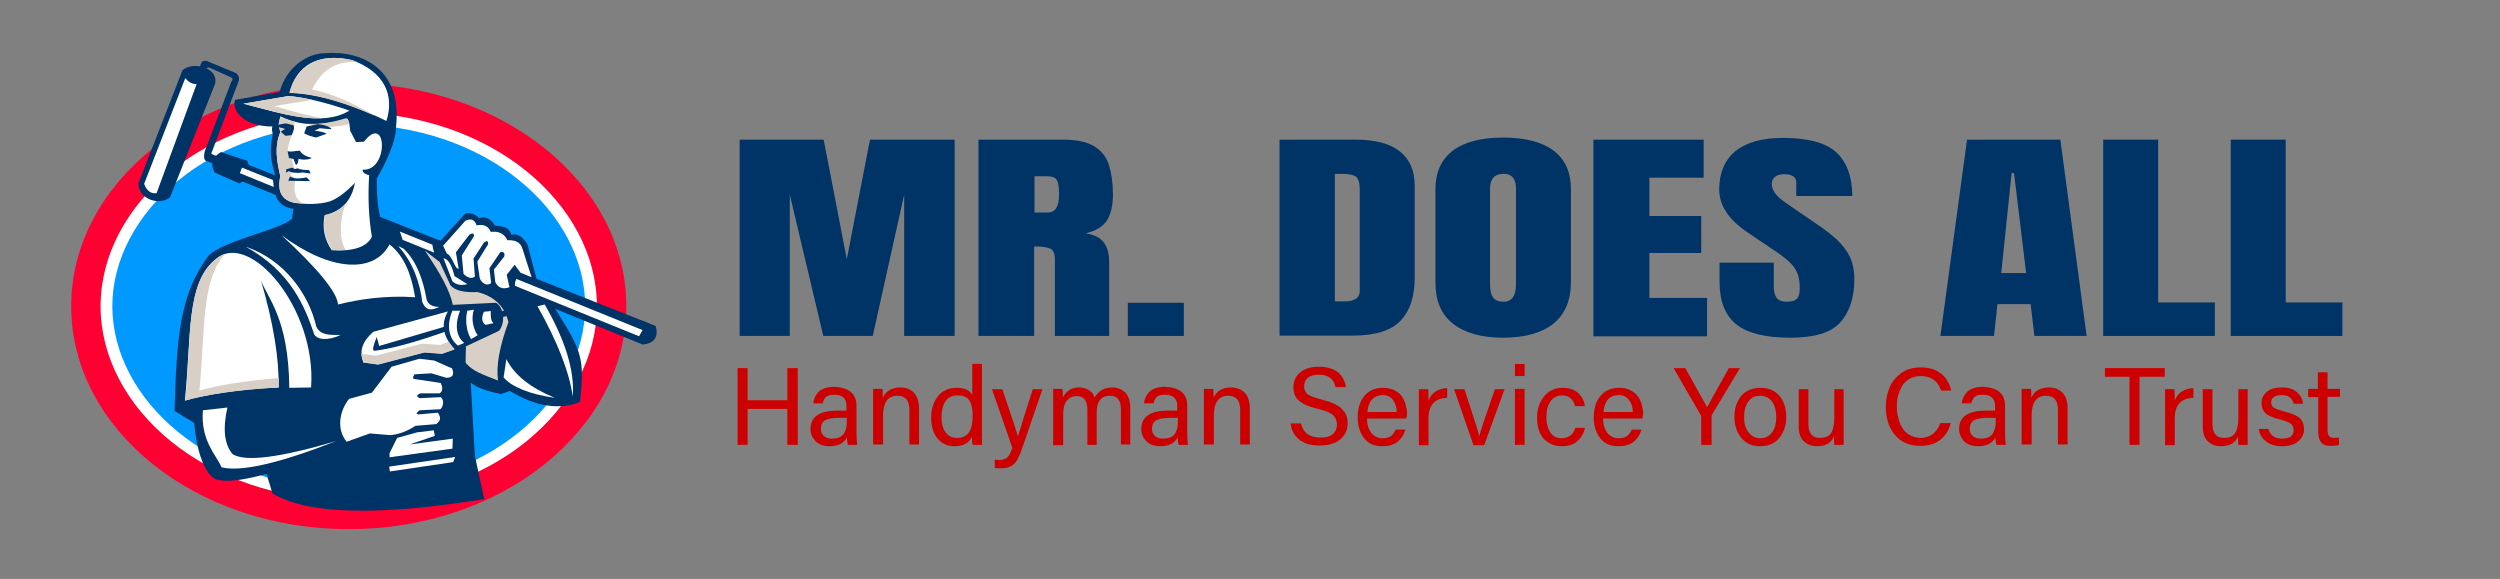 <?xml version="1.0" encoding="utf-8"?>
<!-- Generator: Adobe Illustrator 23.0.1, SVG Export Plug-In . SVG Version: 6.00 Build 0)  -->
<!DOCTYPE svg PUBLIC "-//W3C//DTD SVG 1.0//EN" "http://www.w3.org/TR/2001/REC-SVG-20010904/DTD/svg10.dtd">
<svg version="1.0" id="Layer_1" xmlns:x="http://ns.adobe.com/Extensibility/1.0/" xmlns:i="http://ns.adobe.com/AdobeIllustrator/10.0/" xmlns:graph="http://ns.adobe.com/Graphs/1.0/"
	 xmlns="http://www.w3.org/2000/svg" xmlns:xlink="http://www.w3.org/1999/xlink" x="0px" y="0px" viewBox="0 0 723.3 167.5"
	 style="enable-background:new 0 0 723.3 167.5;" xml:space="preserve">
<rect x="0" y="0" width="723.3" height="167.5" fill="#808080" stroke="none"/>
<style type="text/css">
	.st0{fill:#003366;}
	.st1{fill:#CC0000;}
	.st2{clip-path:url(#SVGID_2_);fill:#FF0033;}
	.st3{clip-path:url(#SVGID_2_);fill:#FFFFFF;}
	.st4{clip-path:url(#SVGID_2_);fill:#0099FF;}
	.st5{clip-path:url(#SVGID_2_);fill-rule:evenodd;clip-rule:evenodd;fill:#003366;}
	.st6{clip-path:url(#SVGID_2_);fill-rule:evenodd;clip-rule:evenodd;fill:#FFFFFF;}
	.st7{clip-path:url(#SVGID_2_);fill-rule:evenodd;clip-rule:evenodd;fill:#D8D0C7;}
</style>
<g>
	<path class="st0" d="M214,97.2V40.4h24.3L245,75l6.7-34.6h24.5v56.8h-14.6V56.3l-9.1,40.9h-14.3l-9.7-40.9v40.9H214z"/>
	<path class="st0" d="M283.1,97.2V40.4h24.4c4.1,0,7.1,0.7,9.2,2c2.1,1.3,3.5,3.2,4.2,5.5c0.7,2.4,1.1,5.2,1.1,8.4
		c0,3.1-0.6,5.6-1.7,7.4c-1.1,1.8-3.2,3.1-6.2,3.8c2.5,0.4,4.3,1.3,5.3,2.7c1,1.4,1.5,3.2,1.5,5.5v21.5h-15.7V75
		c0-1.7-0.5-2.7-1.4-3.1c-1-0.4-2.5-0.6-4.6-0.6v25.9H283.1z M299.3,61.5h3.8c2.2,0,3.3-1.7,3.3-5.1c0-2.2-0.2-3.7-0.7-4.4
		c-0.5-0.7-1.4-1-2.7-1h-3.7V61.5z"/>
	<path class="st0" d="M326.3,97.2v-9.6h16.2v9.6H326.3z"/>
	<path class="st0" d="M370.2,97.2V40.4h21.9c5.7,0,10,1.1,12.9,3.4c2.9,2.3,4.3,5.6,4.3,9.9v26.6c0,5.4-1.3,9.5-4,12.4
		s-7.3,4.4-13.9,4.4H370.2z M386.2,87.2h2.8c2.9,0,4.4-1,4.4-3V54.8c0-1.9-0.4-3.1-1.1-3.7c-0.7-0.5-2.1-0.8-4.3-0.8h-1.8V87.2z"/>
	<path class="st0" d="M434.9,97.7c-6.4,0-11.2-1.4-14.6-4.1c-3.4-2.7-5-6.7-5-11.9v-27c0-4.9,1.7-8.5,5-11.1
		c3.3-2.5,8.2-3.8,14.6-3.8s11.3,1.3,14.6,3.8c3.3,2.5,5,6.2,5,11.1v27c0,5.2-1.7,9.1-5,11.9C446.1,96.3,441.3,97.7,434.9,97.7z
		 M435,87.3c2.4,0,3.6-1.7,3.6-5V54.5c0-2.8-1.2-4.2-3.5-4.2c-2.7,0-4,1.4-4,4.3v27.7c0,1.8,0.3,3,0.9,3.8
		C432.6,86.9,433.6,87.3,435,87.3z"/>
	<path class="st0" d="M461,97.2V40.4h31.9v11h-15.7v11.1h15v10.7h-15v13h16.7v11.1H461z"/>
	<path class="st0" d="M518,97.7c-7.3,0-12.5-1.3-15.7-3.9c-3.2-2.6-4.8-6.7-4.8-12.3V76h15.7v7.1c0,1.3,0.3,2.3,0.8,3.1
		c0.6,0.7,1.5,1.1,2.9,1.1c1.4,0,2.5-0.3,3-0.9c0.6-0.6,0.8-1.6,0.8-3c0-1.7-0.2-3.2-0.7-4.4c-0.5-1.2-1.3-2.3-2.5-3.4
		c-1.2-1.1-2.8-2.3-5-3.7l-7.1-4.8c-5.3-3.6-8-7.7-8-12.3c0-4.8,1.6-8.5,4.7-11.1c3.2-2.5,7.7-3.8,13.7-3.8c7.3,0,12.5,1.4,15.5,4.2
		s4.6,7,4.6,12.6h-16.2v-3.9c0-0.8-0.3-1.4-0.9-1.8c-0.6-0.4-1.5-0.6-2.5-0.6c-1.3,0-2.2,0.3-2.8,0.8c-0.6,0.5-0.9,1.2-0.9,2
		c0,0.8,0.3,1.7,0.9,2.6c0.6,0.9,1.8,2,3.6,3.2l9.2,6.3c1.8,1.2,3.5,2.6,5.1,4c1.5,1.4,2.8,3,3.7,4.8c0.9,1.8,1.4,4.1,1.4,6.7
		c0,5.3-1.4,9.5-4.1,12.5S524.9,97.7,518,97.7z"/>
	<path class="st0" d="M561.4,97.2l7.7-56.8h27l7.6,56.8h-15.1l-1.1-9.2h-9.6l-1,9.2H561.4z M579,79h7.2l-3.5-28.9H582L579,79z"/>
	<path class="st0" d="M608.5,97.2V40.4h15.9v47.1h16.4v9.7H608.5z"/>
	<path class="st0" d="M645.4,97.2V40.4h15.9v47.1h16.4v9.7H645.4z"/>
</g>
<g>
	<path class="st1" d="M213.4,128.7v-22.2h2.9v9.3h11.5v-9.3h3v22.2h-3v-10.4h-11.5v10.4H213.4z"/>
	<path class="st1" d="M247.8,117.5v7.7c0,1.6,0.1,2.8,0.2,3.5h-2.7c-0.1-0.4-0.2-1.1-0.3-2.1c-0.9,1.7-2.6,2.5-5,2.5
		c-1.8,0-3.1-0.5-4.1-1.5c-0.9-1-1.4-2.1-1.4-3.5c0-3.5,2.6-5.3,7.7-5.3h2.7v-1.4c0-2.1-1.2-3.2-3.5-3.2c-0.6,0-1.2,0.1-1.6,0.2
		c-0.4,0.1-0.8,0.4-1,0.6c-0.2,0.3-0.4,0.6-0.5,0.8s-0.2,0.6-0.3,0.9h-2.7c0.1-1.3,0.7-2.5,1.6-3.4c1-0.9,2.5-1.4,4.6-1.4
		C245.7,112.2,247.8,113.9,247.8,117.5z M245,121.4v-0.5h-2.6c-1.7,0-2.9,0.3-3.7,0.7c-0.8,0.5-1.2,1.3-1.2,2.4
		c0,0.9,0.3,1.6,0.8,2.1c0.6,0.5,1.3,0.8,2.3,0.8c0.9,0,1.7-0.1,2.3-0.4c0.6-0.3,1.1-0.7,1.4-1.3s0.5-1.1,0.6-1.7
		C245,122.9,245,122.2,245,121.4z"/>
	<path class="st1" d="M252.6,128.7v-12.1c0-1.9,0-3.3,0-4.1h2.7c0.1,0.4,0.1,1.3,0.1,2.6c0.9-2,2.6-3,5.1-3c1.6,0,2.9,0.5,3.9,1.5
		c1,1,1.5,2.6,1.5,4.6v10.4h-2.8v-10c0-2.7-1.1-4.1-3.4-4.1c-1.5,0-2.5,0.5-3.2,1.5c-0.7,1-1,2.4-1,4.1v8.5H252.6z"/>
	<path class="st1" d="M281.3,105.3h2.8v18.8c0,2,0,3.5,0,4.6h-2.7c-0.1-0.5-0.2-1.2-0.2-2.3c-0.9,1.8-2.5,2.7-5.1,2.7
		c-2.1,0-3.7-0.8-4.9-2.3c-1.2-1.5-1.8-3.5-1.8-6c0-2.5,0.7-4.6,2-6.2c1.3-1.6,3.1-2.4,5.3-2.4c1.3,0,2.3,0.2,3.1,0.6
		c0.7,0.4,1.2,0.9,1.5,1.5V105.3z M272.4,120.7c0,1.9,0.4,3.4,1.2,4.4c0.8,1.1,1.9,1.6,3.2,1.6c1.7,0,2.9-0.6,3.6-1.7
		c0.7-1.1,1-2.7,1-4.7c0-2-0.3-3.4-0.9-4.4c-0.6-1-1.8-1.5-3.5-1.5c-1.4,0-2.6,0.5-3.4,1.6C272.8,117.2,272.4,118.8,272.4,120.7z"/>
	<path class="st1" d="M287,112.6h3c2.7,8,4.2,12.5,4.5,13.7h0c0.6-2,2-6.5,4.3-13.7h2.8l-5.8,16.9c-0.8,2.4-1.6,4-2.5,4.8
		s-2.1,1.2-3.7,1.2c-0.5,0-1.1,0-1.8-0.1v-2.4c0.6,0,1,0.1,1.3,0.1c1,0,1.8-0.3,2.3-0.7c0.5-0.5,1-1.4,1.5-2.8L287,112.6z"/>
	<path class="st1" d="M304.7,128.7v-12c0-1.9,0-3.3,0-4.2h2.7c0.1,0.6,0.1,1.5,0.1,2.5c1-1.9,2.5-2.9,4.7-2.9c1.1,0,2.1,0.3,2.9,0.8
		c0.8,0.5,1.3,1.2,1.6,2.1c1.1-1.9,2.8-2.9,5.1-2.9c1.5,0,2.7,0.5,3.7,1.4c1,1,1.5,2.5,1.5,4.5v10.6h-2.7v-10.3c0-1.1-0.2-2-0.7-2.7
		c-0.5-0.7-1.3-1.1-2.5-1.1c-1.3,0-2.2,0.4-2.9,1.3s-0.9,2-0.9,3.6v9.3h-2.7v-10.2c0-2.6-1-3.9-3.1-3.9c-1.3,0-2.2,0.5-2.9,1.4
		s-1,2.2-1,3.8v9H304.7z"/>
	<path class="st1" d="M343.5,117.5v7.7c0,1.6,0.1,2.8,0.2,3.5h-2.7c-0.1-0.4-0.2-1.1-0.3-2.1c-0.9,1.7-2.6,2.5-5,2.5
		c-1.8,0-3.1-0.5-4.1-1.5c-0.9-1-1.4-2.1-1.4-3.5c0-3.5,2.6-5.3,7.7-5.3h2.7v-1.4c0-2.1-1.2-3.2-3.5-3.2c-0.6,0-1.2,0.1-1.6,0.2
		c-0.4,0.1-0.8,0.4-1,0.6c-0.2,0.3-0.4,0.6-0.5,0.8s-0.2,0.6-0.3,0.9h-2.7c0.1-1.3,0.7-2.5,1.6-3.4c1-0.9,2.5-1.4,4.6-1.4
		C341.5,112.2,343.5,113.9,343.5,117.5z M340.8,121.4v-0.5h-2.6c-1.7,0-2.9,0.3-3.7,0.7c-0.8,0.5-1.2,1.3-1.2,2.4
		c0,0.9,0.3,1.6,0.8,2.1c0.6,0.5,1.3,0.8,2.3,0.8c0.9,0,1.7-0.1,2.3-0.4c0.6-0.3,1.1-0.7,1.4-1.3s0.5-1.1,0.6-1.7
		C340.7,122.9,340.8,122.2,340.8,121.4z"/>
	<path class="st1" d="M348.3,128.7v-12.1c0-1.9,0-3.3,0-4.1h2.7c0.1,0.4,0.1,1.3,0.1,2.6c0.9-2,2.6-3,5.1-3c1.6,0,2.9,0.5,3.9,1.5
		s1.5,2.6,1.5,4.6v10.4h-2.8v-10c0-2.7-1.1-4.1-3.4-4.1c-1.5,0-2.5,0.5-3.2,1.5c-0.7,1-1,2.4-1,4.1v8.5H348.3z"/>
	<path class="st1" d="M373.4,122.5h3c0.6,2.7,2.5,4.1,5.6,4.1c1.6,0,2.8-0.3,3.6-1s1.2-1.6,1.2-2.7c0-1.2-0.4-2.1-1.1-2.8
		c-0.8-0.7-2.2-1.3-4.4-1.8c-2.6-0.6-4.4-1.4-5.5-2.4c-1.1-0.9-1.6-2.2-1.6-3.8c0-1.7,0.6-3.2,1.9-4.3c1.3-1.1,3.1-1.7,5.5-1.7
		c2.4,0,4.3,0.6,5.6,1.7c1.3,1.2,2,2.6,2.2,4.2h-3c-0.5-2.4-2.1-3.6-4.9-3.6c-1.4,0-2.4,0.3-3.1,0.9c-0.7,0.6-1.1,1.4-1.1,2.5
		c0,1,0.4,1.8,1.1,2.3c0.7,0.5,2.1,1,4,1.5c1.5,0.4,2.8,0.8,3.8,1.3c1,0.5,1.8,1.1,2.3,1.7c0.5,0.6,0.9,1.2,1.1,1.8
		c0.2,0.6,0.3,1.3,0.3,2.1c0,1.9-0.7,3.4-2.1,4.6c-1.4,1.2-3.4,1.8-6,1.8c-2.6,0-4.6-0.6-6-1.8C374.4,126,373.6,124.4,373.4,122.5z"
		/>
	<path class="st1" d="M406.9,121.1h-11.4c0,1.7,0.4,3,1.2,4.1c0.8,1,1.9,1.6,3.2,1.6c1.1,0,2-0.2,2.6-0.7s1-1.1,1.3-1.8h2.8
		c-0.2,0.6-0.4,1.1-0.7,1.7c-0.3,0.5-0.7,1-1.2,1.5c-0.5,0.5-1.2,0.9-2,1.2c-0.8,0.3-1.8,0.4-2.8,0.4c-2.4,0-4.1-0.8-5.3-2.4
		c-1.2-1.6-1.8-3.6-1.8-5.9c0-2.5,0.6-4.6,1.9-6.2s3.1-2.4,5.4-2.4c1.3,0,2.3,0.2,3.3,0.7s1.7,1.1,2.2,1.8c0.5,0.8,0.9,1.6,1.1,2.4
		c0.2,0.9,0.4,1.7,0.4,2.6C407,120.4,407,120.9,406.9,121.1z M395.6,119.2h8.5c0-1.4-0.4-2.6-1.1-3.5s-1.7-1.4-3-1.4
		C397.4,114.4,395.9,116,395.6,119.2z"/>
	<path class="st1" d="M410.5,128.7V117c0-0.9,0-1.8,0-2.7c0-0.9,0-1.5,0-1.7h2.7c0.1,0.9,0.1,2,0.1,3.3c0.4-1.1,1.1-2,2-2.6
		s2.1-1,3.4-1v2.8c-3.6,0.1-5.4,2.1-5.4,5.9v7.8H410.5z"/>
	<path class="st1" d="M420.7,112.6h3c2.4,7.4,3.9,12,4.3,13.6h0c0.2-1.1,1.7-5.6,4.5-13.6h2.8l-5.9,16.2h-3.1L420.7,112.6z"/>
	<path class="st1" d="M441.1,108.8h-2.8v-3.5h2.8V108.8z M438.3,128.7v-16.2h2.8v16.2H438.3z"/>
	<path class="st1" d="M455.8,123.8h2.8c-0.4,1.6-1.1,2.8-2.2,3.8c-1.1,1-2.6,1.5-4.5,1.5c-2.2,0-4-0.8-5.3-2.2
		c-1.3-1.5-1.9-3.5-1.9-6.1c0-2.4,0.7-4.4,2-6.1c1.3-1.6,3.1-2.5,5.4-2.5c1.1,0,2.1,0.2,2.9,0.5c0.8,0.4,1.5,0.8,2,1.4
		c0.5,0.6,0.8,1.1,1.1,1.7s0.4,1.2,0.4,1.7h-2.8c-0.5-2-1.7-3.1-3.8-3.1c-1.4,0-2.5,0.6-3.3,1.7c-0.8,1.1-1.2,2.6-1.2,4.5
		c0,1.9,0.4,3.4,1.1,4.5c0.8,1.1,1.8,1.7,3.2,1.7C453.8,126.8,455.1,125.8,455.8,123.8z"/>
	<path class="st1" d="M475.2,121.1h-11.4c0,1.7,0.4,3,1.2,4.1c0.8,1,1.9,1.6,3.2,1.6c1.1,0,2-0.2,2.6-0.7s1-1.1,1.3-1.8h2.8
		c-0.2,0.6-0.4,1.1-0.7,1.7c-0.3,0.5-0.7,1-1.2,1.5c-0.5,0.5-1.2,0.9-2,1.2c-0.8,0.3-1.8,0.4-2.8,0.4c-2.4,0-4.1-0.8-5.3-2.4
		c-1.2-1.6-1.8-3.6-1.8-5.9c0-2.5,0.6-4.6,1.9-6.2s3.1-2.4,5.4-2.4c1.3,0,2.3,0.2,3.3,0.7s1.7,1.1,2.2,1.8c0.5,0.8,0.9,1.6,1.1,2.4
		c0.2,0.9,0.4,1.7,0.4,2.6C475.2,120.4,475.2,120.9,475.2,121.1z M463.9,119.2h8.5c0-1.4-0.4-2.6-1.1-3.5s-1.7-1.4-3-1.4
		C465.6,114.4,464.2,116,463.9,119.2z"/>
	<path class="st1" d="M495.2,128.7h-3v-8.1c0-0.3-0.1-0.5-0.2-0.6l-7.8-13.5h3.4c3.7,6.7,5.8,10.4,6.3,11.3
		c0.7-1.3,2.8-5.1,6.3-11.3h3.2l-8.1,13.5c-0.1,0.2-0.1,0.4-0.1,0.6V128.7z"/>
	<path class="st1" d="M509.4,112.2c2.3,0,4.1,0.8,5.4,2.3c1.3,1.5,2,3.6,2,6.1c0,2.4-0.7,4.5-2,6.1c-1.3,1.6-3.2,2.4-5.6,2.4
		c-2.3,0-4.1-0.8-5.4-2.4c-1.3-1.6-2-3.6-2-6.1c0-2.5,0.7-4.5,2-6.1C505.1,113,507,112.2,509.4,112.2z M512.7,116.2
		c-0.8-1.1-2-1.7-3.5-1.7c-1.5,0-2.6,0.6-3.4,1.7c-0.8,1.1-1.2,2.6-1.2,4.5c0,1.8,0.4,3.3,1.3,4.4c0.9,1.1,2,1.7,3.4,1.7
		c1.4,0,2.6-0.6,3.4-1.7s1.2-2.6,1.2-4.4S513.5,117.3,512.7,116.2z"/>
	<path class="st1" d="M533.4,112.6V124c0,0.6,0,1.5,0,2.6c0,1.1,0,1.8,0,2.1h-2.7c0-0.3-0.1-1.1-0.1-2.4c-0.8,1.9-2.5,2.8-4.9,2.8
		c-1.6,0-2.8-0.5-3.8-1.4c-1-0.9-1.5-2.4-1.5-4.5v-10.6h2.8v10c0,2.7,1.1,4.1,3.3,4.1c1.5,0,2.5-0.4,3.2-1.3c0.6-0.9,1-2.3,1-4.4
		v-8.4H533.4z"/>
	<path class="st1" d="M561.4,122.4h3c-0.5,2-1.5,3.6-3,4.8c-1.5,1.2-3.4,1.8-5.8,1.8c-3.2,0-5.6-1.1-7.4-3.2
		c-1.7-2.1-2.6-4.8-2.6-8.1c0-2.1,0.4-3.9,1.1-5.6c0.7-1.7,1.9-3.1,3.4-4.2c1.6-1.1,3.4-1.6,5.6-1.6c2.5,0,4.5,0.6,6,1.9
		c1.5,1.2,2.4,2.9,2.8,4.8h-2.9c-0.9-2.8-2.9-4.2-5.9-4.2c-1.2,0-2.2,0.3-3.1,0.7c-0.9,0.5-1.6,1.2-2.2,2c-0.5,0.9-0.9,1.8-1.2,2.8
		c-0.3,1-0.4,2.1-0.4,3.3c0,1.1,0.1,2.2,0.4,3.3s0.6,2,1.2,2.9c0.5,0.9,1.3,1.6,2.2,2.1c0.9,0.5,2,0.8,3.3,0.8
		C558.4,126.6,560.3,125.2,561.4,122.4z"/>
	<path class="st1" d="M580.1,117.5v7.7c0,1.6,0.1,2.8,0.2,3.5h-2.7c-0.1-0.4-0.2-1.1-0.3-2.1c-0.9,1.7-2.6,2.5-5,2.5
		c-1.8,0-3.1-0.5-4.1-1.5c-0.9-1-1.4-2.1-1.4-3.5c0-3.5,2.6-5.3,7.7-5.3h2.7v-1.4c0-2.1-1.2-3.2-3.5-3.2c-0.6,0-1.2,0.1-1.6,0.2
		c-0.4,0.1-0.8,0.4-1,0.6c-0.2,0.3-0.4,0.6-0.5,0.8s-0.2,0.6-0.3,0.9h-2.7c0.1-1.3,0.7-2.5,1.6-3.4c1-0.9,2.5-1.4,4.6-1.4
		C578.1,112.2,580.1,113.9,580.1,117.5z M577.4,121.4v-0.5h-2.6c-1.7,0-2.9,0.3-3.7,0.7c-0.8,0.5-1.2,1.3-1.2,2.4
		c0,0.9,0.3,1.6,0.8,2.1c0.6,0.5,1.3,0.8,2.3,0.8c0.9,0,1.7-0.1,2.3-0.4s1.1-0.7,1.4-1.3s0.5-1.1,0.6-1.7S577.4,122.2,577.4,121.4z"
		/>
	<path class="st1" d="M584.9,128.7v-12.1c0-1.9,0-3.3,0-4.1h2.7c0.1,0.4,0.1,1.3,0.1,2.6c0.9-2,2.6-3,5.1-3c1.6,0,2.9,0.5,3.9,1.5
		c1,1,1.5,2.6,1.5,4.6v10.4h-2.8v-10c0-2.7-1.1-4.1-3.4-4.1c-1.5,0-2.5,0.5-3.2,1.5c-0.7,1-1,2.4-1,4.1v8.5H584.9z"/>
	<path class="st1" d="M616.1,128.7V109h-7.1v-2.5h17.3v2.5H619v19.7H616.1z"/>
	<path class="st1" d="M626.4,128.7V117c0-0.9,0-1.8,0-2.7c0-0.9,0-1.5,0-1.7h2.7c0.1,0.9,0.1,2,0.1,3.3c0.4-1.1,1.1-2,2-2.6
		s2.1-1,3.4-1v2.8c-3.6,0.1-5.4,2.1-5.4,5.9v7.8H626.4z"/>
	<path class="st1" d="M650.3,112.6V124c0,0.6,0,1.5,0,2.6c0,1.1,0,1.8,0,2.1h-2.7c0-0.3-0.1-1.1-0.1-2.4c-0.8,1.9-2.5,2.8-4.9,2.8
		c-1.6,0-2.8-0.5-3.8-1.4c-1-0.9-1.5-2.4-1.5-4.5v-10.6h2.8v10c0,2.7,1.1,4.1,3.3,4.1c1.5,0,2.5-0.4,3.2-1.3c0.6-0.9,1-2.3,1-4.4
		v-8.4H650.3z"/>
	<path class="st1" d="M653.5,124.1h2.8c0.5,1.9,1.8,2.8,4,2.8c2.2,0,3.3-0.8,3.3-2.5c0-0.8-0.3-1.4-0.8-1.8c-0.5-0.4-1.5-0.8-3-1.2
		c-2.2-0.5-3.7-1.2-4.4-1.9s-1.1-1.7-1.1-2.9c0-1.3,0.5-2.3,1.5-3.2c1-0.9,2.4-1.3,4.4-1.3s3.4,0.5,4.4,1.4c1,0.9,1.6,2,1.7,3.3
		h-2.7c-0.4-1.7-1.6-2.5-3.5-2.5c-1,0-1.8,0.2-2.3,0.6c-0.5,0.4-0.7,0.9-0.7,1.5c0,0.6,0.2,1.1,0.7,1.5c0.5,0.4,1.5,0.7,2.9,1.1
		c2.3,0.6,3.9,1.2,4.7,2c0.8,0.8,1.2,1.9,1.2,3.2c0,1.4-0.6,2.6-1.7,3.5c-1.1,0.9-2.7,1.4-4.6,1.4c-2,0-3.6-0.5-4.7-1.4
		C654.4,126.8,653.7,125.6,653.5,124.1z"/>
	<path class="st1" d="M667.8,114.8v-2.3h2.8v-4.8h2.8v4.8h3.6v2.3h-3.6v9.5c0,0.8,0.1,1.4,0.4,1.8c0.3,0.4,0.7,0.6,1.5,0.6
		c0.5,0,1,0,1.4-0.1v2.1c-0.5,0.2-1.3,0.3-2.4,0.3c-1.3,0-2.2-0.3-2.7-1c-0.6-0.6-0.9-1.7-0.9-3v-10.1H667.8z"/>
</g>
<g>
	<defs>
		<rect id="SVGID_1_" width="723.3" height="167.5"/>
	</defs>
	<clipPath id="SVGID_2_">
		<use xlink:href="#SVGID_1_"  style="overflow:visible;"/>
	</clipPath>
	<path class="st2" d="M20.6,88.6c0-35.6,35.9-64.5,80.3-64.5s80.3,28.9,80.3,64.5s-35.9,64.5-80.3,64.5S20.6,124.2,20.6,88.6"/>
	<path class="st3" d="M172.7,88.6c0,29.3-30.3,56.1-71.8,56.1c-41.5,0-71.8-26.7-71.8-56.1s30.3-56.1,71.8-56.1
		C142.3,32.5,172.7,59.2,172.7,88.6"/>
	<path class="st4" d="M100.9,141.3c-40.3,0-68.4-25.8-68.4-52.7c0-26.8,28.1-52.7,68.4-52.7s68.4,25.8,68.4,52.7
		C169.3,115.4,141.2,141.3,100.9,141.3"/>
	<path class="st5" d="M110.8,65.3c-1.6-4.1-1.8-8.6-1.8-13.6c2.6-4.6,5.6-10.6,5.6-15.2c1.7-16.3-9.6-22-20.6-21.1
		c-4.7,0-11,3.6-13.1,11.2L68,28.9c-1,3.5,3,7.7,10.8,7.7c-0.3,1.2,0.1,1.6,0.1,2.4c-1.1,4.8-0.4,7.7,0.7,11.8
		c-1,5.8,0.9,9.1,5.3,9.6l-0.4,2.9c-3.5,3.2-19.8,6.3-24.1,10.6C52,85,51.1,97.6,50.5,118.9l5.7,3.5c0.9,11,4.4,16.5,7.3,16.5
		c5.9,1.2,18.9-3,38.9-10.2h9.6l-1.3,4.1c0.1,4,0.9,6.1,2.5,6.4l20-2.9l4.2-4.1l-1.2-21.5c1.7,1.5,5,2.6,8.8,3.3l2.5-0.9
		c7.4,4.5,14.2,5.6,20.3,3.2c1.7-15.1,0.1-15.2-12.5-35.4l-2.7-10.2c-1.1-1.9-3-3.5-4.6-2.7c-0.6-2.1-2.1-2.6-4.8-2.7
		c-0.9-1.8-2.8-2.9-4.5-2.2c-1.6-1.4-3-1.8-4.2-1.2l-7.1,7.8L110.8,65.3z"/>
	<path class="st5" d="M135,120.8l5.1,23.6c-31.1,5-51.5,4.4-61.3-1.7L73,123.5L135,120.8z"/>
	<path class="st5" d="M189.7,94.3L67.6,46l-1.4,4.9L186,99.7C189.3,99.3,190.6,97.5,189.7,94.3"/>
	<path class="st5" d="M71.5,46.5L63.9,44c-2.5,1.6-3.1,3.6-1.8,5.9l7.2,3.2C71.9,51.4,72.7,49.2,71.5,46.5"/>
	<path class="st5" d="M65.1,46.2l-4-1.7l8-21.2c0.2-0.7,0-1.4-0.7-2.1l-8.7-3.6c-0.8-0.1-1.3,0.1-1.5,0.7l-1.3,3.5h1.6l0.8-2
		l1.1-0.3l6.5,2.9c0.5,0.3,0.5,0.7,0,1.3l-7.7,20.2c-0.3,1.4-0.2,2.2,0.3,2.6l4.9,1.8L65.1,46.2z"/>
	<path class="st5" d="M62.2,24.3c1.2-4.7-6.3-6.7-9.4-4L40.1,52.9c-0.4,4.3,5.6,6.9,9.1,4.2L62.2,24.3z"/>
	<path class="st6" d="M101.9,17.4c-10-2.3-16.1,1.7-18.1,9.4c10.4,0.3,21.7,5.1,28,8.2C114.2,27.4,111.1,20.8,101.9,17.4"/>
	<path class="st6" d="M101.1,32c-6.6-2.3-13.6-4-17.7-4.2l-13,2.2C81.7,32.9,93.2,36.8,101.1,32"/>
	<path class="st6" d="M81.1,33.7l-0.5,2.4l0.5,2.2c-1.7,4.1-1.1,8,0,12.7c-0.9,4.5,0.5,7,4.2,7.7c3.9,0.5,7.2,0.4,10-0.4
		c2.1-0.7,4.6-2.5,7.4-5.4c-1,5.2-3.9,8.3-8.8,9.4c-0.7,3.7,0,7.1,2.1,10.1c6.3,0.4,10.2-1,11.6-3.9c-0.9-5.3-1.2-11.2-0.8-17.8
		c-1.2-0.3-1.9-0.8-1.9-1.6c7.7,0.5,7.1-16.7,0.4-8.1l-2.3,0.1l-1.7-3.3c0,0-0.1-3.4-1.2-3.4C91.8,36.8,86.6,36.2,81.1,33.7"/>
	<path class="st6" d="M62.4,75c-8.6,6.9-7,22.1-8.9,40.9c5.4-1.6,15.3-3.3,27.1-3.8c0.2-8.3-1.5-18.6-5.1-31
		c1.9,5.2,8,10.9,8.2,31.1l6.3-0.1C91.7,89.4,72.2,66.4,62.4,75"/>
	<path class="st6" d="M81.4,68C92,77.8,97.5,84.5,97.8,88.1c5.9-1.5,13.8-2.7,22.3-2.1c-1-6.2-2.9-11.7-7.4-15.3
		C108.2,79.3,95.4,78.5,81.4,68"/>
	<path class="st6" d="M101,115.4l6.6-1.8l5.7-7.5l8-2.3l4.3,0.5l5.2,2.3c0.7,1.8,0.2,2.7-1.7,2.7l-4.3-1.3l-4.9,0.3
		c-0.6,1-0.5,1.4,0.3,1.4l7.3,1.1c0.7,1.4,0.6,2.4-0.3,3h-5.5c-1.2,0.4-1.3,0.9-0.3,1.4l6.1-0.3c1,0.7,0.9,2.6-0.1,3.5l-6,0.3
		c-0.9,0.8-1.2,0.9-0.4,1.2l5.7-0.5c0.9,1.5,0.9,2.2-0.5,3.3l-6,0.5c-3.1,2-5.4,2.5-7.2,2.7l-6-0.5l-6.7,2.4
		C97.2,124.1,98.3,118.7,101,115.4"/>
	<path class="st6" d="M129.6,90.1L108,96c-3.2,2.8-4.2,5.7-2.8,8.9l4.2,0.5l13.4-3.5l5.1,0.4l3.6-1.3
		C128.1,97.4,127.5,93.7,129.6,90.1"/>
	<polygon class="st6" points="114.9,126.7 112.7,131.1 112.7,132.3 130.9,129.8 131,126.9 118.5,128.6 125.8,126.1 125.5,124.5 
		120.6,125.1 	"/>
	<path class="st6" d="M134.6,63.9l-6.4,7.2l1.1,2.3c1.5,0.4,2.4,4.8,3.4,4.3l-0.8-4.7l3.9-5.1c1-0.6,1.4-0.4,1.3,0.5l-3.5,5.5
		l0.5,5.3c1.2,1.3,2.4,1.5,3.3,0.8l-0.4-5.2l3-4.6c0.9-0.7,1.3-0.5,1.2,0.5l-3.1,5l0.7,4.8c0.7,1.7,2.2,2.3,3.3,1.4l-0.5-4.3
		l3.2-4.7c1-0.1,1.3,0.4,1.1,1.3l-3,3.8l0.4,3.6c0.8,1.7,2.2,2.2,4.1,1.5l-0.8-3.6l2.3-2.9l1.7,2.3l3.2,1.3l-2.6-8.1
		c-0.5-1.9-1.9-2.7-4.4-2.6c-0.9-1.9-2.5-2.7-4.8-2.4c-0.7-1.7-2.1-2.3-4.1-1.9C137.3,63.5,136.2,63.1,134.6,63.9"/>
	<path class="st7" d="M122.9,72.5c4.7,6.8,7.4,12,8.1,15.7l12.5-0.6c2,1,3,5.4,0.9,8.1l-9.6,4.5l-0.1,4.7c1.9,2.5,5.1,3.5,9.4,5.2
		c-0.6-4.2,0.4-9.8,3-16.9c-1.1-4.6-4.1-7.5-9-8.7c-4,0.2-6.6-0.5-7.8-2l-3.1-6.7L122.9,72.5z"/>
	<path class="st6" d="M58.7,118.7c-0.7,8.8,3.8,12.8,5.4,16.5c5.7,1.4,16.8-1.2,33.2-7.6c-16.3,4.8-26.3,6.1-30,3.8
		c-2.4-2.8-2.9-7.4-1.5-13.5L58.7,118.7z"/>
	<path class="st6" d="M157.6,88.1c6,10.4,8.7,19.3,8.1,26.6c-1-7.1-4.4-15.8-10.2-26.1L157.6,88.1z"/>
	<path class="st6" d="M145.7,109.2c2.4,2.8,7.7,4.9,14.8,5.9c-7-2.9-11.7-6.6-14-11.2L145.7,109.2z"/>
	<path class="st6" d="M71.1,71.4c11.4,3.8,18.4,14.1,20.4,23.1c1.3,2.6,3.9,2.4,7.1,2.4c-3.6,1.7-6.8,1.5-7.7-0.2
		C88.4,89.4,84.5,78.7,71.1,71.4"/>
	<path class="st6" d="M115.2,71.2c4.3,4.7,6.3,10.6,7,16.3c1.3,2.7,2.8,2.2,4.9,1.3c-2.8,0-3.5-1.4-3.7-2.3c-1-5.7-3-11.2-6.7-14.6
		L115.2,71.2z"/>
	<path class="st6" d="M130.9,89.9c-1.8,4.2-1.1,8,1.6,10.1l1.8-0.8c-2.3-1.8-2.8-5.3-1.2-9.3H130.9z"/>
	<path class="st6" d="M135.2,89.9c-0.8,3.1,0,6.6,1.1,8.2l1.9-1.1c-1.2-1.7-2-4.6-1.1-7.4L135.2,89.9z"/>
	<path class="st6" d="M56.9,24.3c-1.2,0.1-2.3-0.5-3.3-1.7L41.7,53.2c0.7,2,2,2.9,3.6,2.7L56.9,24.3z"/>
	<path class="st6" d="M70,48.5l9,3.6c0.1,0.7,0.1,1.4,0.2,2l-9.8-4L70,48.5z"/>
	<path class="st6" d="M115.7,67l9.4,3.8c0.1,0.9,0.3,1.6,0.5,2.3l-9.1-3.7C116.2,68.6,116,67.8,115.7,67"/>
	<path class="st6" d="M184.9,97.3L149,82.7c0-0.3,0-0.7,0-1c0.1-0.3,0.3-0.7,0.4-1l36.5,14.8L184.9,97.3z"/>
	<path class="st6" d="M128.3,74.7l2.6,6.7c1.1,1,2.6,1.3,4.3,0.8l-3.7-2.3C130.7,76.6,129.6,74.9,128.3,74.7"/>
	<path class="st5" d="M129,95.9c-9.1,3.2-16.1,5.1-20.8,5.6c-0.5-0.3-0.2-1.6,0.8-4l0.7,2.6l19.3-5.7V95.9z"/>
	<polygon class="st5" points="147.7,89.2 143.8,90.5 144.2,92 148.9,90.9 	"/>
	<path class="st6" d="M142,90c-0.1,1.8,0.1,3,0.8,3.5l-2.3,0.5c-1.1-0.7-1.3-2-0.5-3.8L142,90z"/>
	<polygon class="st6" points="112.6,135 131.7,132.2 131.1,133.7 112.8,136.4 	"/>
	<path class="st7" d="M62.4,75c0.8-0.7,1.7-1.2,2.7-1.5c-6.9,7.4-5.7,21.9-7.4,39.5c4.8-1.4,13-2.9,23-3.6c0,0.9,0,1.8,0,2.7
		c-11.9,0.6-21.7,2.2-27.1,3.8C55.4,97.2,53.8,81.9,62.4,75"/>
	<path class="st7" d="M100,72.3c-1.2,0.1-2.4,0.1-3.9,0c-2.1-3-2.8-6.4-2.1-10.1c2.5-0.5,4.4-1.6,5.9-3.2
		C98,64.9,98.3,69.5,100,72.3"/>
	<path class="st7" d="M88.8,35.8c3.2,0.2,6.8-0.2,11.3-1.6c0.6,0,0.9,0.9,1,1.7C96.2,37.1,92.4,36.9,88.8,35.8"/>
	<path class="st7" d="M81.1,33.7c1.4,0.7,2.8,1.2,4.2,1.5l-0.2,1.5L84.5,39c-0.7,1.6-1.2,3.3-1.3,4.9c1.6,1.9,1.7,4,2,6.1
		c-2.8,0.3,0.2,1.2,0.3,1.8c-0.8,3.6,0,6,2.3,7.1c-0.8-0.1-1.6-0.1-2.5-0.3c-3.8-0.6-5.2-3.2-4.2-7.7c-1.1-4.7-1.7-8.7,0-12.7
		l-0.5-2.2L81.1,33.7z"/>
	<path class="st5" d="M80.3,36.1l2.4-0.4l2.1,0.5c0.5,0.4,0.3,1.4-0.4,2.9l-1.8,0.2l-1.4-1.2l1.3-0.8l-2.1-0.6L80.3,36.1z"/>
	<path class="st5" d="M88.7,36.6l3.3-0.7c2.4,0.3,3.8,1,3.9,1.5l-3.4-0.3L91,37.8c1.7,0.2,2.9,0.5,3.5,0.9l-3.1,1.1l-1.8-0.5
		L88,38.6L88.7,36.6z"/>
	<path class="st5" d="M83.2,43.7c1,0.4,2-0.1,3.6-0.1c0.4,0.9,1.5,1.6,3.4,2.1c-0.8,0.6-3.1,0.6-3.8,0.2c-0.2,1.6-0.6,2-0.9,1.6
		L84.9,46l-1.3-0.3L83.2,43.7z"/>
	<path class="st5" d="M89.4,49.2c-1.3,0-2.4-0.1-3.3-0.5l-0.8,0.2l-0.8-0.4l-1.7,0.5v1l0.7-0.5c1,0.4,2.2,0.7,4,0.4l2.4,0.3
		L89.4,49.2z"/>
	<path class="st5" d="M88.7,51.3c-2.1,0.5-3.7,0.4-4.8-0.2l-0.5,1.2l6.3,0.1L88.7,51.3z"/>
	<path class="st7" d="M101.9,17.4c0.5,0.2,1,0.4,1.5,0.6c-6.1-0.6-10.5,2.4-13.1,7.9c6.4,1.3,12.8,4.4,18.1,7.6
		c-6.5-2.9-15.9-6.4-24.7-6.6C85.7,19.1,91.9,15.1,101.9,17.4"/>
	<path class="st7" d="M93.2,34.2C86.4,34.6,78.3,32,70.4,30l13-2.2c1.8,0.1,4.3,0.5,7,1.1l-11.1,1.8C84,32,88.7,33.4,93.2,34.2"/>
	<path class="st7" d="M105.2,104.9c-0.4-0.9-0.6-1.7-0.6-2.5l4.2,0.5l13.4-3.5l5.1,0.4l2.5-0.9c0.5,0.7,1,1.4,1.7,2.2l-3.6,1.3
		l-5.1-0.4l-13.4,3.5L105.2,104.9z"/>
</g>
</svg>
